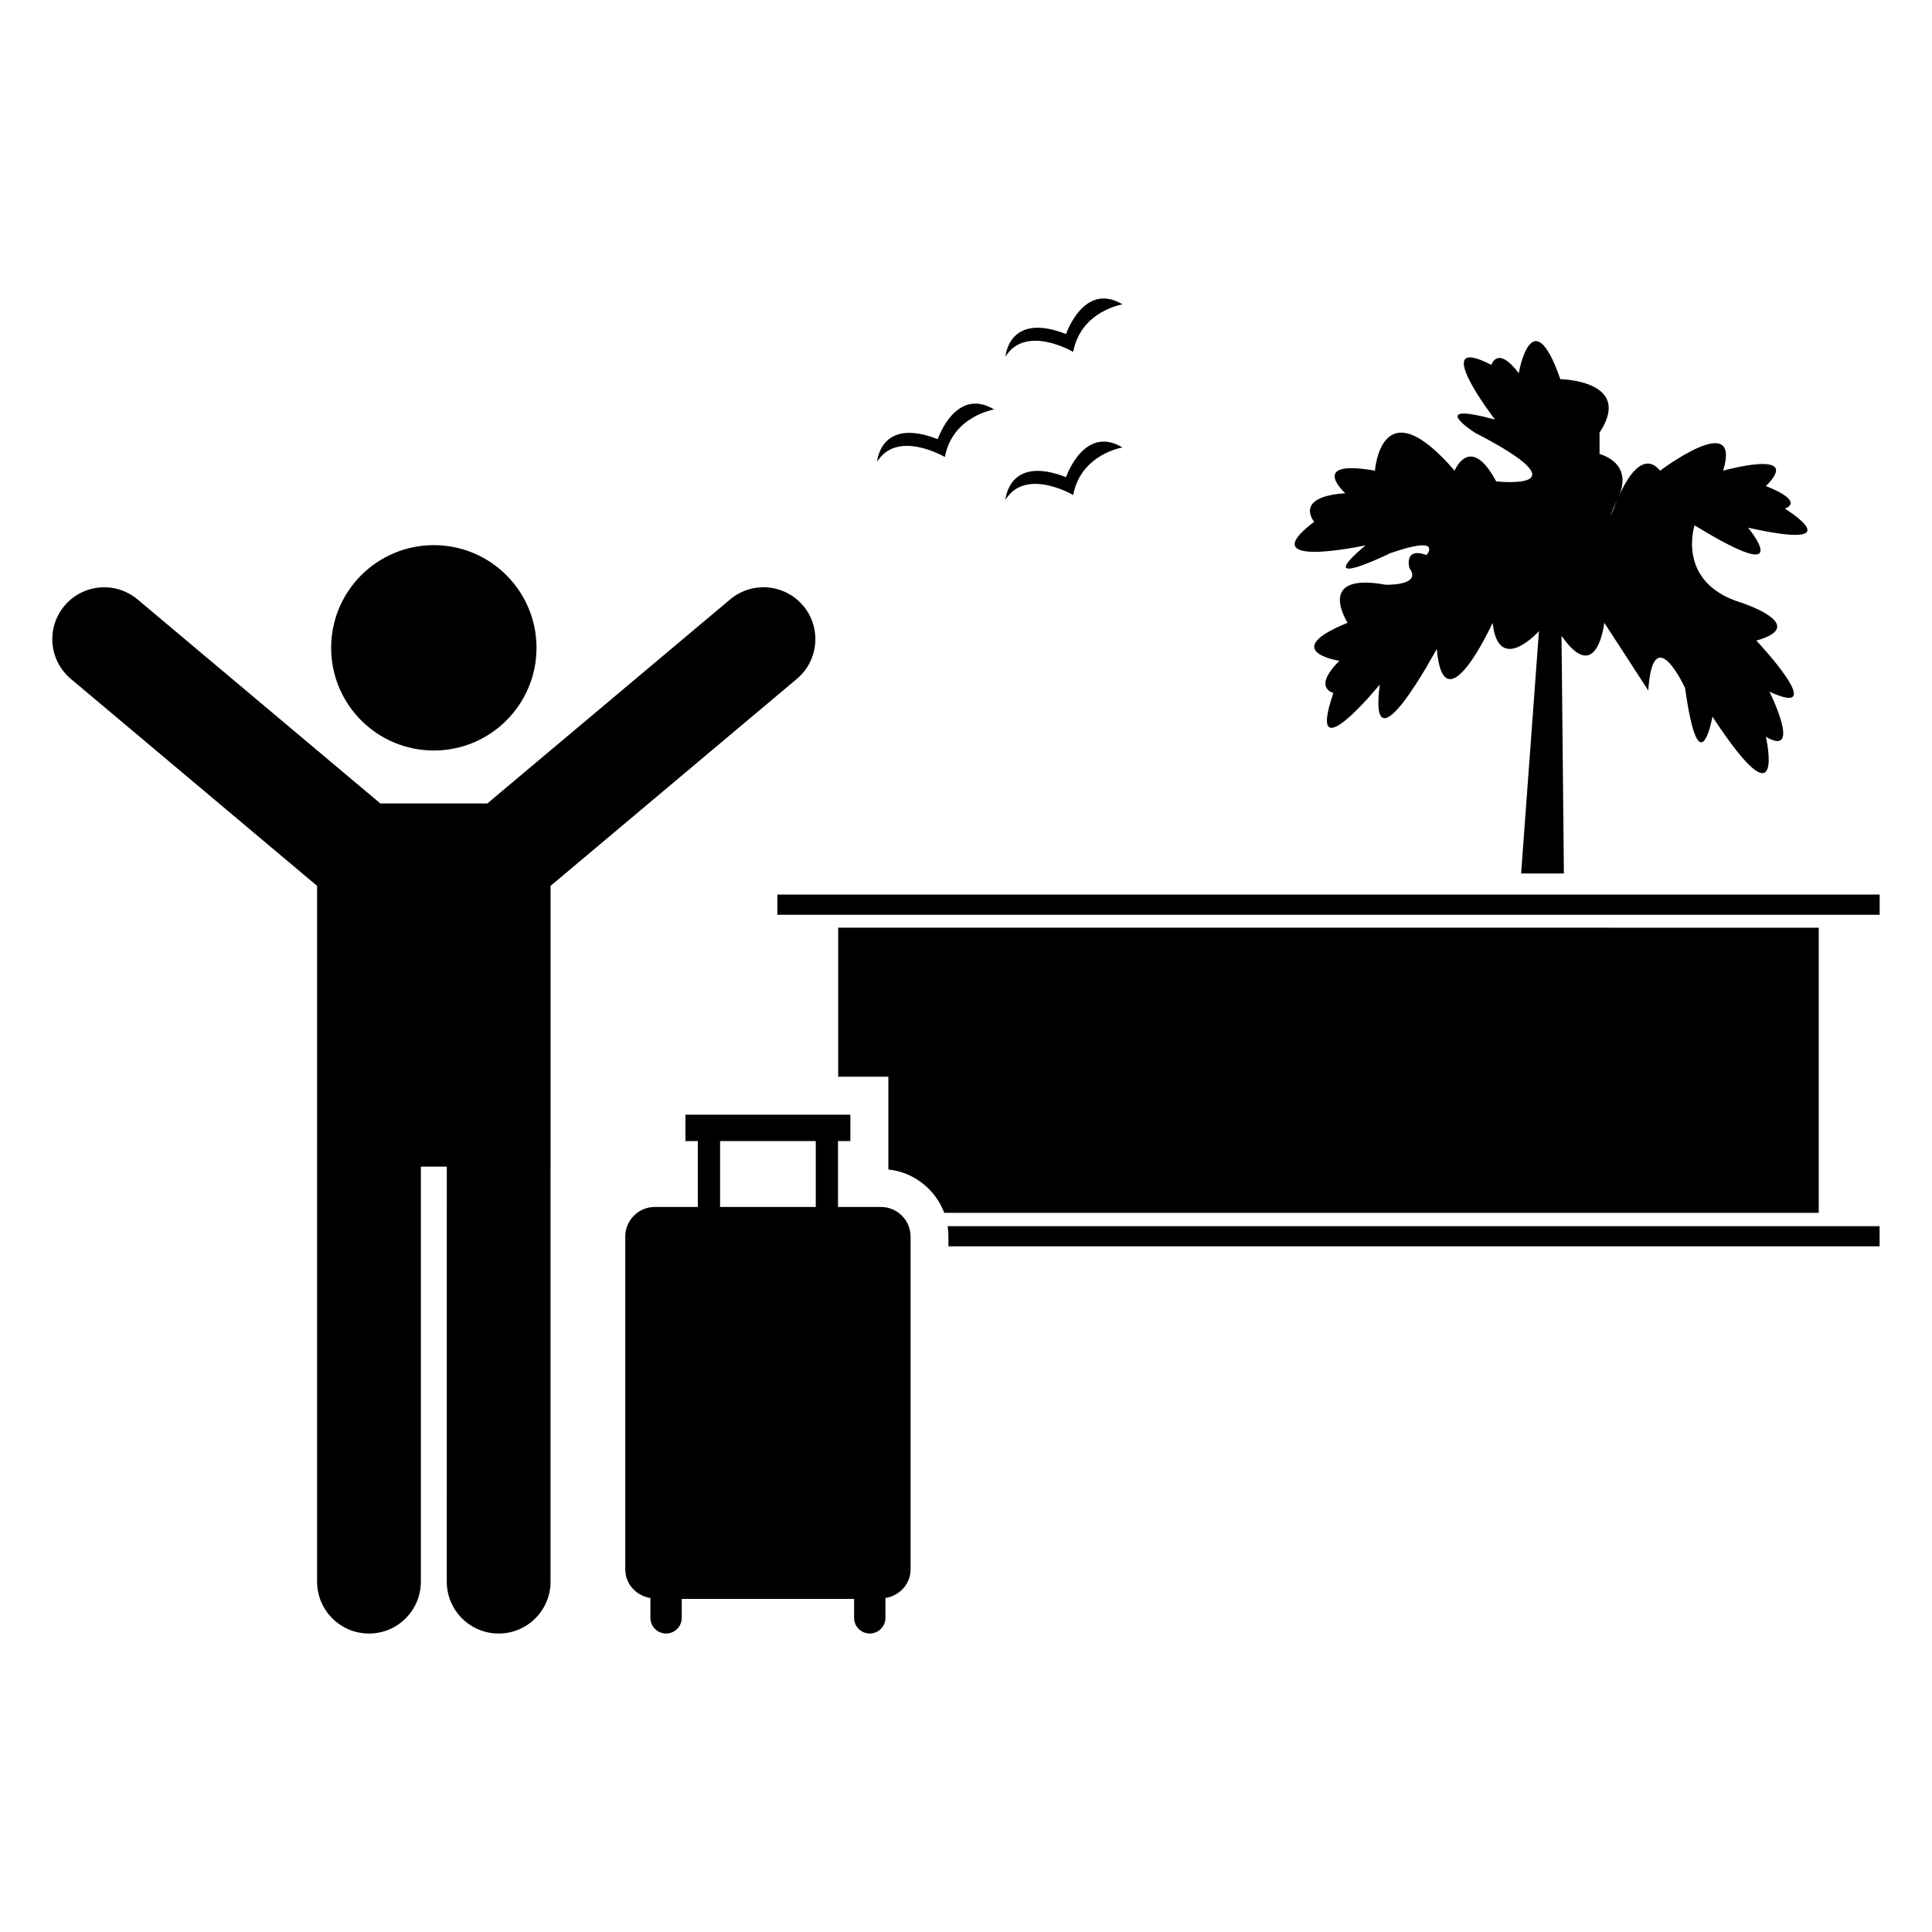 <?xml version="1.0" encoding="UTF-8"?>
<!-- Uploaded to: ICON Repo, www.svgrepo.com, Generator: ICON Repo Mixer Tools -->
<svg fill="#000000" width="800px" height="800px" version="1.1" viewBox="144 144 512 512" xmlns="http://www.w3.org/2000/svg">
 <g>
  <path d="m551.84 311.25s-10.707 11.965-12.281-2.203c0 0-12.91 28.336-14.801 6.926 0 0-18.262 34.012-15.113 9.449 0 0-19.84 24.246-12.281 2.203 0 0-5.668-1.258 1.574-8.504 0 0-16.375-2.519 2.203-10.078 0 0-8.816-13.539 10.078-10.078 0 0 9.762 0.316 6.297-4.41 0 0-1.629-5.668 4.539-3.465 0 0 4.594-5.426-9.578-0.508 0 0-21.41 10.484-6.613-2.062 0 0-30.652 6.664-13.594-6.246 0 0-5.613-6.613 8.242-7.559 0 0-10.078-9.133 7.871-5.981 0 0 1.574-22.672 21.098 0 0 0 4.094-10.078 11.02 2.832 0 0 24.875 2.832-5.668-12.91 0 0-13.227-8.5 5.352-3.465 0 0-17.949-23.301-0.945-14.484 0 0 1.574-5.352 7.242 2.203 0 0 3.465-20.152 11.02 1.574 0 0 19.523 0.316 10.391 14.172v5.668s9.133 2.203 5.039 11.336-1.262 3.148-1.262 3.148 5.984-17.633 12.281-10.078c0 0 21.727-16.375 16.688 0 0 0 21.41-5.981 11.336 4.094 0 0 10.391 3.777 5.039 5.981 0 0 18.578 11.336-9.762 5.039 0 0 13.539 16.375-14.172-0.629 0 0-5.039 15.113 12.281 20.469 0 0 18.578 5.984 4.094 10.078 0 0 19.84 21.098 3.465 13.539 0 0 8.812 17.633-0.945 11.965 0 0 5.668 24.875-14.168-5.352 0 0-3.465 19.523-7.242-7.559 0 0-8.504-18.578-9.762 0.629l-11.652-17.949s-1.891 17.004-11.336 3.465l0.629 62.977h-11.336z"/>
  <path d="m350 381.07h292.13v5.352h-292.13z"/>
  <path d="m642.11 468.95v5.34h-246.77v-2.617c0-0.906-0.102-1.816-0.203-2.719z"/>
  <path d="m625.99 389.85v75.57h-231.75c-2.316-6.144-7.961-10.781-14.812-11.488v-24.586h-13.301v-39.5z"/>
  <path d="m410.46 276.44s0.785-11.965 16.059-5.984c0 0 4.723-14.012 14.957-7.871 0 0-11.02 1.73-13.066 12.594 0 0.004-12.598-7.398-17.949 1.262z"/>
  <path d="m410.46 238.51s0.785-11.965 16.059-5.984c0 0 4.723-14.012 14.957-7.871 0 0-11.02 1.73-13.066 12.594 0 0.004-12.598-7.398-17.949 1.262z"/>
  <path d="m376.45 266.37s0.785-11.965 16.059-5.984c0 0 4.723-14.012 14.957-7.871 0 0-11.02 1.73-13.066 12.594 0 0-12.598-7.398-17.949 1.262z"/>
  <path d="m309.7 471.71v88.168c0 3.914 2.918 7.016 6.664 7.613v5.262c0 2.289 1.859 4.144 4.152 4.144s4.152-1.855 4.152-4.144v-5.019h45.676v5.019c0 2.289 1.859 4.144 4.152 4.144 2.293 0 4.152-1.855 4.152-4.144v-5.262c3.75-0.598 6.664-3.699 6.664-7.613v-88.168c0-4.34-3.523-7.856-7.867-7.856h-11.363v-17.461h3.277v-6.984h-43.707v6.984h3.277v17.461h-11.363c-4.348 0-7.867 3.516-7.867 7.856zm25.133-25.316h25.352v17.461h-25.352z"/>
  <path d="m162.77 323.91c-5.812-4.887-6.566-13.559-1.684-19.371 4.883-5.812 13.551-6.559 19.371-1.684l64.336 54.066h28.359l64.336-54.066c5.816-4.883 14.488-4.133 19.371 1.684 4.883 5.812 4.133 14.484-1.684 19.371l-65.27 54.852v74.402h-0.004v109.99c0 7.594-6.156 13.75-13.75 13.75s-13.75-6.156-13.75-13.75l0.008-109.99h-6.875v109.99c0 7.594-6.156 13.75-13.75 13.75s-13.75-6.156-13.75-13.75v-116.86l0.004-0.016v-67.512z"/>
  <path d="m286.18 315.68c0 15.027-12.18 27.211-27.211 27.211-15.027 0-27.211-12.184-27.211-27.211 0-15.027 12.184-27.211 27.211-27.211 15.031 0 27.211 12.184 27.211 27.211"/>
 </g>
</svg>